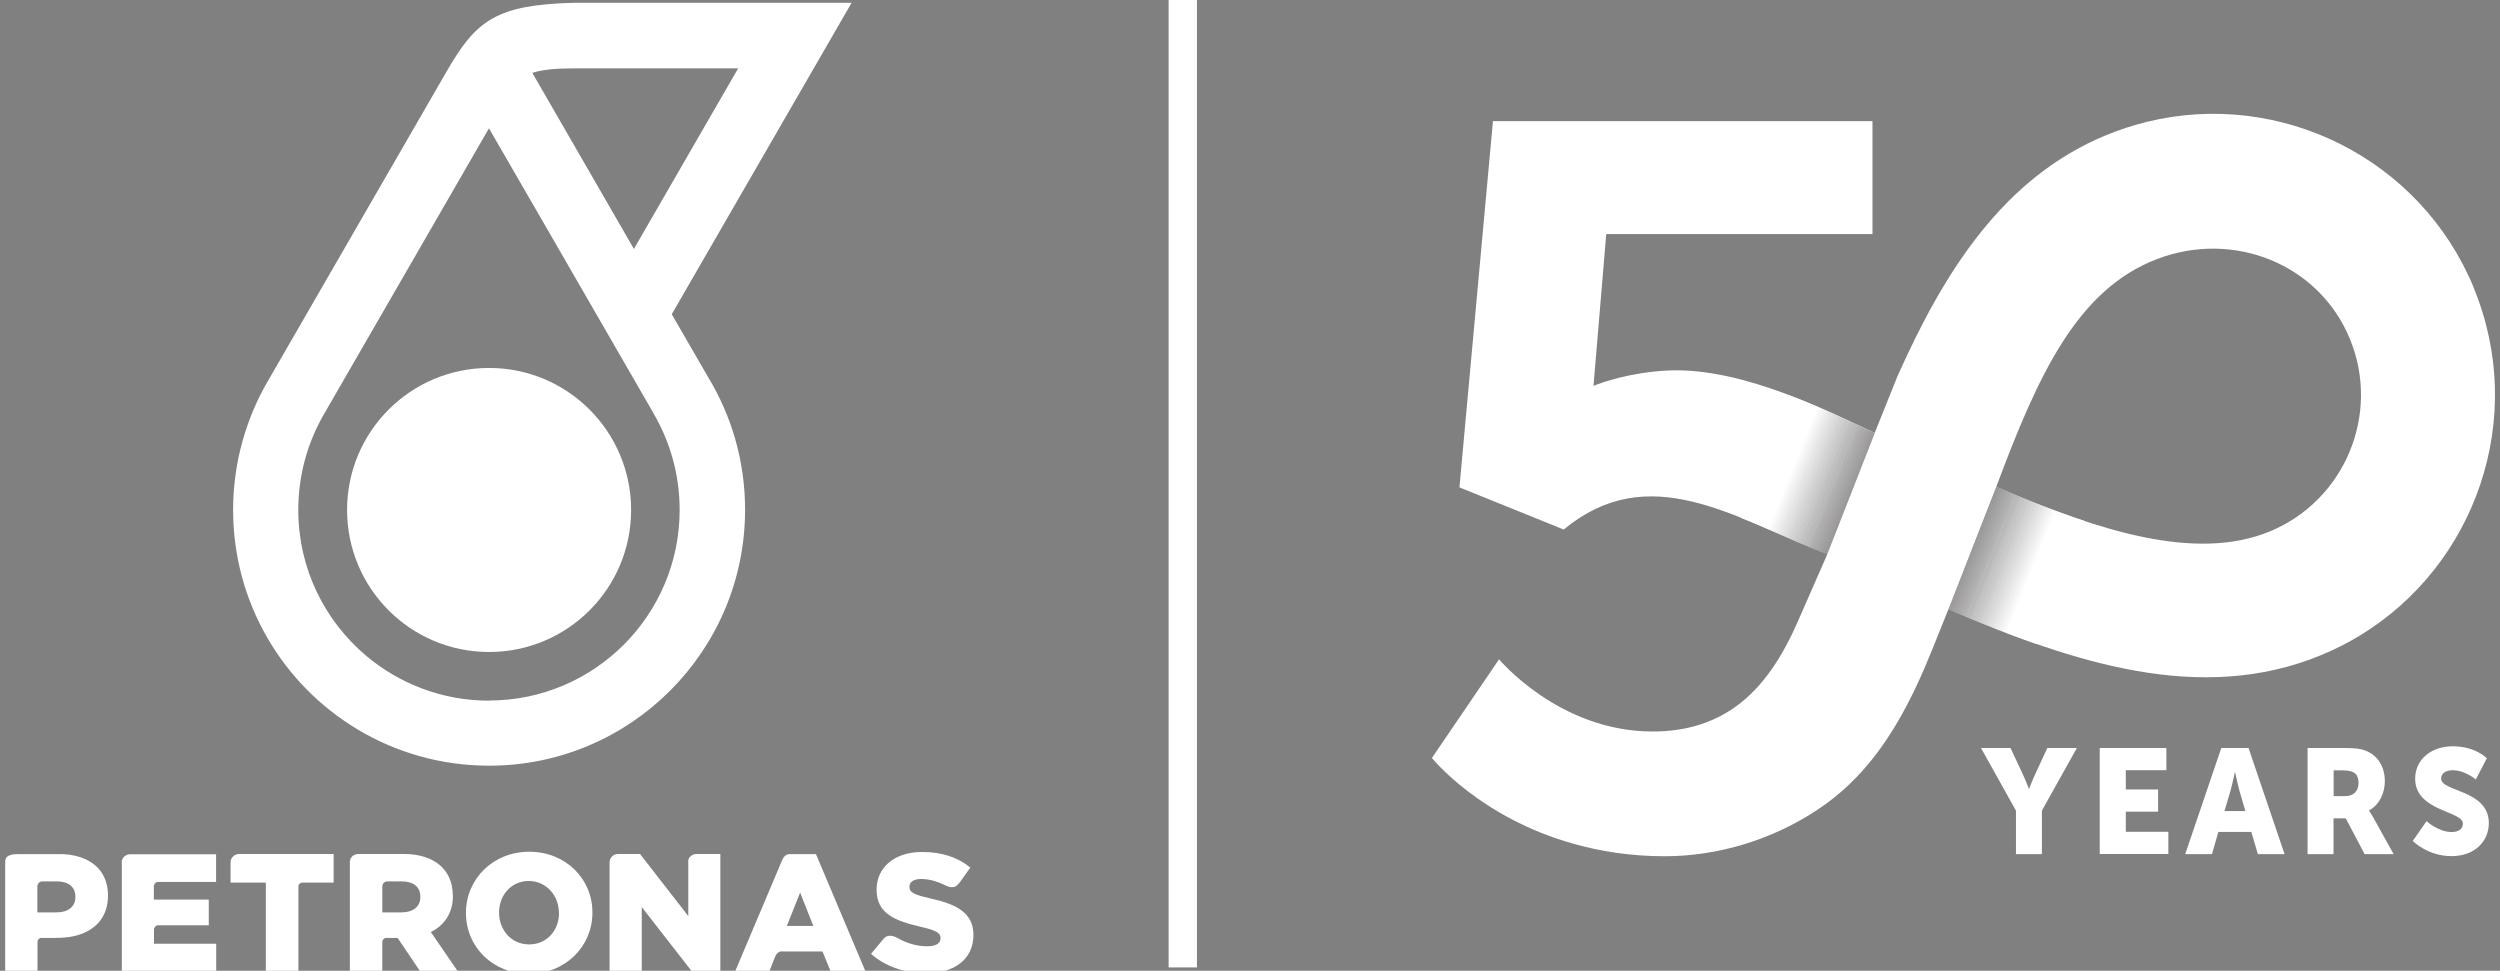 <?xml version="1.0" encoding="UTF-8"?>
<svg id="Layer_1" data-name="Layer 1" xmlns="http://www.w3.org/2000/svg" xmlns:xlink="http://www.w3.org/1999/xlink" viewBox="0 0 188 73">
  <rect x="0" y="0" width="188" height="73" fill="#808080" stroke="none"/>
  <defs>
    <style>
      .cls-1 {
        fill: #767374;
      }

      .cls-1, .cls-2, .cls-3, .cls-4, .cls-5, .cls-6, .cls-7, .cls-8, .cls-9, .cls-10, .cls-11, .cls-12, .cls-13, .cls-14, .cls-15, .cls-16, .cls-17, .cls-18, .cls-19, .cls-20, .cls-21, .cls-22, .cls-23, .cls-24, .cls-25, .cls-26, .cls-27, .cls-28, .cls-29, .cls-30, .cls-31, .cls-32, .cls-33, .cls-34, .cls-35, .cls-36, .cls-37, .cls-38, .cls-39, .cls-40, .cls-41, .cls-42, .cls-43, .cls-44, .cls-45, .cls-46, .cls-47, .cls-48, .cls-49, .cls-50, .cls-51, .cls-52, .cls-53, .cls-54, .cls-55, .cls-56, .cls-57, .cls-58, .cls-59, .cls-60, .cls-61, .cls-62, .cls-63, .cls-64, .cls-65, .cls-66, .cls-67, .cls-68, .cls-69, .cls-70, .cls-71, .cls-72, .cls-73, .cls-74, .cls-75, .cls-76, .cls-77, .cls-78, .cls-79, .cls-80, .cls-81, .cls-82, .cls-83, .cls-84, .cls-85, .cls-86, .cls-87, .cls-88, .cls-89, .cls-90, .cls-91, .cls-92, .cls-93, .cls-94, .cls-95, .cls-96, .cls-97, .cls-98, .cls-99, .cls-100, .cls-101, .cls-102, .cls-103, .cls-104, .cls-105, .cls-106, .cls-107, .cls-108, .cls-109, .cls-110, .cls-111, .cls-112, .cls-113, .cls-114, .cls-115, .cls-116, .cls-117, .cls-118, .cls-119, .cls-120, .cls-121, .cls-122, .cls-123, .cls-124, .cls-125, .cls-126, .cls-127, .cls-128, .cls-129, .cls-130, .cls-131, .cls-132, .cls-133, .cls-134, .cls-135, .cls-136, .cls-137, .cls-138, .cls-139, .cls-140, .cls-141, .cls-142, .cls-143, .cls-144, .cls-145, .cls-146, .cls-147, .cls-148, .cls-149, .cls-150, .cls-151, .cls-152, .cls-153, .cls-154, .cls-155, .cls-156, .cls-157, .cls-158, .cls-159, .cls-160, .cls-161, .cls-162, .cls-163, .cls-164, .cls-165, .cls-166, .cls-167, .cls-168, .cls-169, .cls-170, .cls-171, .cls-172, .cls-173, .cls-174, .cls-175, .cls-176, .cls-177, .cls-178, .cls-179, .cls-180, .cls-181, .cls-182, .cls-183, .cls-184, .cls-185, .cls-186, .cls-187, .cls-188, .cls-189, .cls-190, .cls-191, .cls-192, .cls-193, .cls-194, .cls-195, .cls-196, .cls-197, .cls-198, .cls-199, .cls-200, .cls-201, .cls-202, .cls-203 {
        stroke-width: 0px;
      }

      .cls-2 {
        fill: #d1d0d0;
      }

      .cls-3 {
        fill: #e4e4e4;
      }

      .cls-4 {
        fill: #b9b8b8;
      }

      .cls-5 {
        fill: #4b4848;
      }

      .cls-6 {
        fill: #8a8788;
      }

      .cls-7 {
        fill: #fefefe;
      }

      .cls-8 {
        fill: #4d494a;
      }

      .cls-9 {
        fill: #b1afb0;
      }

      .cls-10 {
        fill: #605d5e;
      }

      .cls-11 {
        fill: #383536;
      }

      .cls-12 {
        fill: #8e8c8c;
      }

      .cls-13 {
        fill: #403d3d;
      }

      .cls-14 {
        fill: #aeadad;
      }

      .cls-15 {
        fill: #b0aeae;
      }

      .cls-16 {
        fill: #7d7a7b;
      }

      .cls-17 {
        fill: #716e6f;
      }

      .cls-18 {
        fill: #686566;
      }

      .cls-19 {
        fill: #625f60;
      }

      .cls-20 {
        fill: #3c3939;
      }

      .cls-21 {
        fill: #cbcaca;
      }

      .cls-22 {
        fill: #989696;
      }

      .cls-23 {
        fill: #5c595a;
      }

      .cls-24 {
        fill: #615e5f;
      }

      .cls-25 {
        fill: #4c4849;
      }

      .cls-26 {
        fill: #5d5a5b;
      }

      .cls-27 {
        fill: #cecdce;
      }

      .cls-28 {
        fill: #524f50;
      }

      .cls-29 {
        fill: #3f3c3d;
      }

      .cls-30 {
        fill: #a09e9e;
      }

      .cls-31 {
        fill: #4f4c4d;
      }

      .cls-32 {
        fill: #7e7c7c;
      }

      .cls-33 {
        fill: #6f6c6d;
      }

      .cls-34 {
        fill: #3b3839;
      }

      .cls-35 {
        fill: #9d9c9c;
      }

      .cls-36 {
        fill: #454242;
      }

      .cls-37 {
        fill: #bab9b9;
      }

      .cls-38 {
        fill: #383435;
      }

      .cls-39 {
        fill: #acabab;
      }

      .cls-40 {
        fill: #a9a7a7;
      }

      .cls-41 {
        fill: #3d393a;
      }

      .cls-42 {
        fill: #ececec;
      }

      .cls-43 {
        fill: #434041;
      }

      .cls-44 {
        fill: #413d3e;
      }

      .cls-45 {
        fill: #8b8989;
      }

      .cls-46 {
        fill: #5f5c5d;
      }

      .cls-47 {
        fill: #474445;
      }

      .cls-48 {
        fill: #737071;
      }

      .cls-49 {
        fill: #f7f7f7;
      }

      .cls-50 {
        fill: #656263;
      }

      .cls-51 {
        fill: #a2a0a1;
      }

      .cls-52 {
        fill: #e3e3e3;
      }

      .cls-53 {
        fill: #423f40;
      }

      .cls-54 {
        fill: #2e2a2b;
      }

      .cls-55 {
        fill: #d0cfcf;
      }

      .cls-56 {
        fill: #8d8b8b;
      }

      .cls-57 {
        fill: #d6d5d5;
      }

      .cls-58 {
        fill: #888687;
      }

      .cls-59 {
        fill: #9b999a;
      }

      .cls-60 {
        fill: #d2d1d1;
      }

      .cls-61 {
        fill: #918f90;
      }

      .cls-62 {
        fill: #f5f5f5;
      }

      .cls-63 {
        fill: none;
      }

      .cls-64 {
        fill: #dfdfdf;
      }

      .cls-65 {
        fill: #2f2b2c;
      }

      .cls-66 {
        fill: #676465;
      }

      .cls-67 {
        fill: #484546;
      }

      .cls-68 {
        fill: #817f7f;
      }

      .cls-69 {
        fill: #393536;
      }

      .cls-70 {
        fill: #302d2e;
      }

      .cls-71 {
        fill: #aaa8a9;
      }

      .cls-72 {
        fill: #e9e9e9;
      }

      .cls-73 {
        fill: #b3b2b2;
      }

      .cls-204 {
        clip-path: url(#clippath-1);
      }

      .cls-74 {
        fill: #bbbaba;
      }

      .cls-75 {
        fill: #d7d6d6;
      }

      .cls-76 {
        fill: #747172;
      }

      .cls-77 {
        fill: #757273;
      }

      .cls-78 {
        fill: #949293;
      }

      .cls-79 {
        fill: #7c797a;
      }

      .cls-80 {
        fill: #322e2f;
      }

      .cls-81 {
        fill: #4e4a4b;
      }

      .cls-82 {
        fill: #d8d7d8;
      }

      .cls-83 {
        fill: #bfbebe;
      }

      .cls-84 {
        fill: #e7e7e7;
      }

      .cls-85 {
        fill: #777475;
      }

      .cls-86 {
        fill: #7f7d7d;
      }

      .cls-87 {
        fill: #999797;
      }

      .cls-88 {
        fill: #4e4b4c;
      }

      .cls-89 {
        fill: #cdcccc;
      }

      .cls-90 {
        fill: #423e3f;
      }

      .cls-91 {
        fill: #9c9a9b;
      }

      .cls-92 {
        fill: #b5b4b4;
      }

      .cls-93 {
        fill: #363233;
      }

      .cls-94 {
        fill: #3e3b3c;
      }

      .cls-95 {
        fill: #f6f6f6;
      }

      .cls-96 {
        fill: #b4b3b3;
      }

      .cls-97 {
        fill: #9a9899;
      }

      .cls-98 {
        fill: #a5a4a4;
      }

      .cls-99 {
        fill: #5e5b5c;
      }

      .cls-100 {
        fill: #bebcbd;
      }

      .cls-101 {
        fill: #828080;
      }

      .cls-102 {
        fill: #fff;
      }

      .cls-103 {
        fill: #444142;
      }

      .cls-104 {
        fill: #696666;
      }

      .cls-105 {
        fill: #e2e1e2;
      }

      .cls-106 {
        fill: #636061;
      }

      .cls-107 {
        fill: #aba9aa;
      }

      .cls-108 {
        fill: #d4d4d4;
      }

      .cls-109 {
        fill: #c4c2c3;
      }

      .cls-110 {
        fill: #ededed;
      }

      .cls-111 {
        fill: #838181;
      }

      .cls-112 {
        fill: #dcdbdb;
      }

      .cls-113 {
        fill: #bcbbbb;
      }

      .cls-114 {
        fill: #5b5859;
      }

      .cls-115 {
        fill: #5a5758;
      }

      .cls-116 {
        fill: #dedede;
      }

      .cls-117 {
        fill: #fafafa;
      }

      .cls-118 {
        fill: #504d4e;
      }

      .cls-119 {
        fill: #c7c6c6;
      }

      .cls-120 {
        fill: #312d2e;
      }

      .cls-121 {
        fill: #d3d2d3;
      }

      .cls-122 {
        fill: #cccbcb;
      }

      .cls-123 {
        fill: #464243;
      }

      .cls-124 {
        fill: #6a6767;
      }

      .cls-125 {
        fill: #6c696a;
      }

      .cls-126 {
        fill: #adacac;
      }

      .cls-127 {
        fill: #a3a1a2;
      }

      .cls-128 {
        fill: #eee;
      }

      .cls-129 {
        fill: #b7b5b6;
      }

      .cls-130 {
        fill: #b8b6b7;
      }

      .cls-131 {
        fill: #7a7778;
      }

      .cls-205 {
        clip-path: url(#clippath);
      }

      .cls-132 {
        fill: #797677;
      }

      .cls-133 {
        fill: #a19f9f;
      }

      .cls-134 {
        fill: #a4a2a3;
      }

      .cls-135 {
        fill: #6e6b6c;
      }

      .cls-136 {
        fill: #373334;
      }

      .cls-137 {
        fill: #d9d9d9;
      }

      .cls-138 {
        fill: #8f8d8d;
      }

      .cls-139 {
        fill: #353132;
      }

      .cls-140 {
        fill: #3a3637;
      }

      .cls-141 {
        fill: #f0eff0;
      }

      .cls-142 {
        fill: #878586;
      }

      .cls-143 {
        fill: #858384;
      }

      .cls-144 {
        fill: #c2c1c1;
      }

      .cls-145 {
        fill: #e1e0e0;
      }

      .cls-146 {
        fill: #c5c4c4;
      }

      .cls-147 {
        fill: #332f30;
      }

      .cls-148 {
        fill: #868485;
      }

      .cls-149 {
        fill: #c6c5c5;
      }

      .cls-150 {
        fill: #9e9d9d;
      }

      .cls-151 {
        fill: #f1f1f1;
      }

      .cls-152 {
        fill: #494647;
      }

      .cls-153 {
        fill: #514e4f;
      }

      .cls-154 {
        fill: #353233;
      }

      .cls-155 {
        fill: #322f30;
      }

      .cls-156 {
        fill: #848283;
      }

      .cls-157 {
        fill: #3b3738;
      }

      .cls-158 {
        fill: #908e8f;
      }

      .cls-159 {
        fill: #3e3a3b;
      }

      .cls-160 {
        fill: #807e7e;
      }

      .cls-161 {
        fill: #646162;
      }

      .cls-162 {
        fill: #343031;
      }

      .cls-163 {
        fill: #787576;
      }

      .cls-164 {
        fill: #666364;
      }

      .cls-165 {
        fill: #6b6868;
      }

      .cls-166 {
        fill: #fbfbfb;
      }

      .cls-167 {
        fill: #7b7879;
      }

      .cls-168 {
        fill: #706d6e;
      }

      .cls-169 {
        fill: #e8e8e8;
      }

      .cls-170 {
        fill: #a7a6a6;
      }

      .cls-171 {
        fill: #c8c7c8;
      }

      .cls-172 {
        fill: #2e2b2c;
      }

      .cls-173 {
        fill: #a6a5a5;
      }

      .cls-174 {
        fill: #929091;
      }

      .cls-175 {
        fill: #979595;
      }

      .cls-176 {
        fill: #969494;
      }

      .cls-177 {
        fill: #545151;
      }

      .cls-178 {
        fill: #6d6a6b;
      }

      .cls-179 {
        fill: #474344;
      }

      .cls-180 {
        fill: #8c8a8a;
      }

      .cls-181 {
        fill: #b2b0b1;
      }

      .cls-182 {
        fill: #f9f8f9;
      }

      .cls-183 {
        fill: #4a4748;
      }

      .cls-184 {
        fill: #726f70;
      }

      .cls-185 {
        fill: #575455;
      }

      .cls-186 {
        fill: #595657;
      }

      .cls-187 {
        fill: #f4f3f3;
      }

      .cls-188 {
        fill: #dddcdd;
      }

      .cls-189 {
        fill: #fcfcfc;
      }

      .cls-190 {
        fill: #565354;
      }

      .cls-191 {
        fill: #f2f2f2;
      }

      .cls-192 {
        fill: #585556;
      }

      .cls-193 {
        fill: #c1c0c0;
      }

      .cls-194 {
        fill: #e6e5e5;
      }

      .cls-195 {
        fill: #555252;
      }

      .cls-196 {
        fill: #ebeaea;
      }

      .cls-197 {
        fill: #565253;
      }

      .cls-198 {
        fill: #cac9c9;
      }

      .cls-199 {
        fill: #939192;
      }

      .cls-200 {
        fill: #535050;
      }

      .cls-201 {
        fill: #302c2d;
      }

      .cls-202 {
        fill: #c0bfbf;
      }

      .cls-203 {
        fill: #dbdada;
      }
    </style>
    <clipPath id="clippath">
      <path class="cls-63" d="M134.52,29.71l-3.63,9.22c2.11.84,4.27,1.88,6.51,2.77.25-.64,3.58-9.14,3.58-9.14-1.45-.65-3.78-1.83-6.46-2.84h0Z"/>
    </clipPath>
    <clipPath id="clippath-1">
      <path class="cls-63" d="M156.72,39.17s0,0,0,0c0,0,0,0,0,0h0c-2.14-.71-4.35-1.59-6.6-2.56l-3.6,9.22c2.18.93,4.37,1.82,6.56,2.58h0l3.64-9.24Z"/>
    </clipPath>
  </defs>
  <g id="RGB-P50_with_Tagline" data-name="RGB-P50 with Tagline">
    <g id="P50">
      <g>
        <path class="cls-102" d="M151.6,60.96l-2.63-4.71h2.22l.9,1.92c.26.55.48,1.15.48,1.15h.02s.22-.6.48-1.15l.89-1.92h2.22l-2.63,4.71v3.27h-1.95v-3.27Z"/>
        <path class="cls-102" d="M157.91,56.25h5v1.67h-3.05v1.45h2.43v1.67h-2.43v1.51h3.2v1.67h-5.16v-7.98Z"/>
        <path class="cls-102" d="M169.31,62.56h-2.49l-.48,1.67h-2.01l2.71-7.98h2.05l2.71,7.98h-2.01l-.49-1.67ZM168.06,58.07s-.18.87-.32,1.37l-.46,1.55h1.57l-.45-1.55c-.14-.5-.32-1.37-.32-1.37h-.02Z"/>
        <path class="cls-102" d="M173.54,56.25h2.78c.81,0,1.21.06,1.55.19.9.35,1.47,1.16,1.47,2.32,0,.85-.4,1.77-1.19,2.18v.02s.11.15.3.48l1.55,2.79h-2.18l-1.42-2.69h-.92v2.69h-1.95v-7.98ZM176.34,59.87c.62,0,1.02-.35,1.02-.98,0-.6-.22-.96-1.21-.96h-.66v1.94h.85Z"/>
        <path class="cls-102" d="M182.46,61.74s.9.83,1.91.83c.4,0,.84-.16.84-.64,0-.95-3.59-.92-3.59-3.37,0-1.47,1.24-2.44,2.82-2.44,1.72,0,2.57.9,2.57.9l-.83,1.6s-.8-.7-1.76-.7c-.4,0-.85.18-.85.63,0,1,3.59.83,3.59,3.35,0,1.33-1.02,2.48-2.81,2.48s-2.91-1.14-2.91-1.14l1.03-1.48Z"/>
      </g>
      <g>
        <path class="cls-102" d="M186.03,21.64c-4.04-9.77-14.6-14.92-24.57-12.48-1.03.25-2.06.59-3.07,1-7.73,3.19-12.19,10.24-15.72,18.18l-1.69,4.21c-2.98-1.35-9.75-4.93-15.47-4.69-2.85.12-5.13.92-5.68,1.16l.96-11.42h20.02v-8.49h-28.54l-2.52,27.54,7.84,3.17c6.4-5.28,12.68-.96,19.82,1.87-1.08,2.48-2.25,5.13-2.25,5.13-1.07,2.42-2.52,4.84-4.72,6.38-1.84,1.29-3.94,1.81-6.16,1.81-7.04,0-11.55-5.43-11.55-5.43l-5.05,7.42s3.61,4.5,10.68,6.46c1.99.56,4.27.93,6.81.93,4.05,0,8.12-1.25,11.51-3.5,3.48-2.3,5.69-5.6,7.44-9.31.82-1.74,1.46-3.43,2.4-5.76,9.43,4.04,19,7.17,28.02,3.45,1.01-.42,1.97-.9,2.88-1.45,8.78-5.31,12.64-16.41,8.6-26.18ZM170.7,39.96c-5.54,2.29-12.81,0-20.58-3.35,3.13-8.38,6.07-14.85,12.12-17.14,5.71-2.17,12.14.36,14.47,6.01,2.33,5.65-.37,12.14-6.01,14.48Z"/>
        <g class="cls-205">
          <polygon class="cls-102" points="136.03 29.71 136.85 30.04 132.69 40.35 130.89 39.62 130.89 29.71 136.03 29.71"/>
          <rect class="cls-102" x="129.23" y="35.18" width="11.12" height=".04" transform="translate(51.66 146.99) rotate(-68)"/>
          <rect class="cls-7" x="129.27" y="35.2" width="11.12" height=".04" transform="translate(51.67 147.03) rotate(-68)"/>
          <rect class="cls-189" x="129.3" y="35.21" width="11.12" height=".04" transform="translate(51.68 147.08) rotate(-68)"/>
          <rect class="cls-166" x="129.34" y="35.23" width="11.12" height=".04" transform="translate(51.69 147.12) rotate(-68)"/>
          <rect class="cls-117" x="129.38" y="35.24" width="11.12" height=".04" transform="translate(51.7 147.17) rotate(-68)"/>
          <rect class="cls-182" x="129.42" y="35.26" width="11.12" height=".04" transform="translate(51.71 147.21) rotate(-68)"/>
          <rect class="cls-49" x="129.46" y="35.27" width="11.12" height=".04" transform="translate(51.72 147.26) rotate(-68)"/>
          <rect class="cls-95" x="129.49" y="35.29" width="11.12" height=".04" transform="translate(51.72 147.3) rotate(-68)"/>
          <rect class="cls-62" x="129.53" y="35.3" width="11.12" height=".04" transform="translate(51.73 147.35) rotate(-68)"/>
          <rect class="cls-187" x="129.57" y="35.32" width="11.12" height=".04" transform="translate(51.74 147.39) rotate(-68)"/>
          <rect class="cls-191" x="129.61" y="35.33" width="11.12" height=".04" transform="translate(51.75 147.44) rotate(-68)"/>
          <rect class="cls-151" x="129.65" y="35.35" width="11.12" height=".04" transform="translate(51.76 147.48) rotate(-68)"/>
          <rect class="cls-141" x="129.68" y="35.36" width="11.12" height=".04" transform="translate(51.77 147.53) rotate(-68)"/>
          <rect class="cls-128" x="129.72" y="35.38" width="11.12" height=".04" transform="translate(51.78 147.57) rotate(-68)"/>
          <rect class="cls-110" x="129.76" y="35.4" width="11.12" height=".04" transform="translate(51.79 147.61) rotate(-68)"/>
          <rect class="cls-42" x="129.8" y="35.41" width="11.12" height=".04" transform="translate(51.8 147.66) rotate(-68)"/>
          <rect class="cls-196" x="129.83" y="35.43" width="11.12" height=".04" transform="translate(51.81 147.7) rotate(-68)"/>
          <rect class="cls-72" x="129.87" y="35.44" width="11.12" height=".04" transform="translate(51.82 147.75) rotate(-68)"/>
          <rect class="cls-169" x="129.91" y="35.46" width="11.12" height=".04" transform="translate(51.83 147.79) rotate(-68)"/>
          <rect class="cls-84" x="129.95" y="35.47" width="11.12" height=".04" transform="translate(51.84 147.84) rotate(-68)"/>
          <rect class="cls-194" x="129.99" y="35.49" width="11.12" height=".04" transform="translate(51.85 147.88) rotate(-68)"/>
          <rect class="cls-3" x="130.02" y="35.5" width="11.12" height=".04" transform="translate(51.86 147.93) rotate(-68)"/>
          <rect class="cls-52" x="130.06" y="35.52" width="11.12" height=".04" transform="translate(51.87 147.97) rotate(-68)"/>
          <rect class="cls-105" x="130.1" y="35.53" width="11.12" height=".04" transform="translate(51.88 148.02) rotate(-68)"/>
          <rect class="cls-145" x="130.14" y="35.55" width="11.12" height=".04" transform="translate(51.89 148.06) rotate(-68)"/>
          <rect class="cls-64" x="130.18" y="35.56" width="11.12" height=".04" transform="translate(51.9 148.11) rotate(-68)"/>
          <rect class="cls-116" x="130.21" y="35.58" width="11.12" height=".04" transform="translate(51.91 148.15) rotate(-68)"/>
          <rect class="cls-188" x="130.25" y="35.59" width="11.12" height=".04" transform="translate(51.91 148.2) rotate(-68)"/>
          <rect class="cls-112" x="130.29" y="35.61" width="11.12" height=".04" transform="translate(51.92 148.24) rotate(-68)"/>
          <rect class="cls-203" x="130.33" y="35.62" width="11.12" height=".04" transform="translate(51.93 148.28) rotate(-68)"/>
          <rect class="cls-137" x="130.36" y="35.64" width="11.12" height=".04" transform="translate(51.94 148.33) rotate(-68)"/>
          <rect class="cls-82" x="130.4" y="35.66" width="11.12" height=".04" transform="translate(51.95 148.37) rotate(-68)"/>
          <rect class="cls-75" x="130.44" y="35.67" width="11.12" height=".04" transform="translate(51.96 148.42) rotate(-68)"/>
          <rect class="cls-57" x="130.48" y="35.69" width="11.12" height=".04" transform="translate(51.97 148.46) rotate(-68)"/>
          <rect class="cls-108" x="130.52" y="35.7" width="11.12" height=".04" transform="translate(51.98 148.51) rotate(-68)"/>
          <rect class="cls-121" x="130.55" y="35.72" width="11.12" height=".04" transform="translate(51.99 148.55) rotate(-68)"/>
          <rect class="cls-60" x="130.59" y="35.73" width="11.12" height=".04" transform="translate(52 148.6) rotate(-68)"/>
          <rect class="cls-2" x="130.63" y="35.75" width="11.12" height=".04" transform="translate(52.01 148.64) rotate(-68)"/>
          <rect class="cls-55" x="130.67" y="35.76" width="11.12" height=".04" transform="translate(52.02 148.69) rotate(-68)"/>
          <rect class="cls-27" x="130.71" y="35.78" width="11.12" height=".04" transform="translate(52.03 148.73) rotate(-68)"/>
          <rect class="cls-89" x="130.74" y="35.79" width="11.12" height=".04" transform="translate(52.04 148.78) rotate(-68)"/>
          <rect class="cls-122" x="130.78" y="35.81" width="11.12" height=".04" transform="translate(52.05 148.82) rotate(-68)"/>
          <rect class="cls-21" x="130.82" y="35.82" width="11.12" height=".04" transform="translate(52.06 148.87) rotate(-68)"/>
          <rect class="cls-198" x="130.86" y="35.84" width="11.12" height=".04" transform="translate(52.07 148.91) rotate(-68)"/>
          <rect class="cls-171" x="130.89" y="35.85" width="11.12" height=".04" transform="translate(52.08 148.95) rotate(-68)"/>
          <rect class="cls-119" x="130.93" y="35.87" width="11.12" height=".04" transform="translate(52.09 149) rotate(-68)"/>
          <rect class="cls-149" x="130.97" y="35.88" width="11.12" height=".04" transform="translate(52.1 149.04) rotate(-68)"/>
          <rect class="cls-146" x="131.01" y="35.9" width="11.12" height=".04" transform="translate(52.1 149.09) rotate(-68)"/>
          <rect class="cls-109" x="131.05" y="35.92" width="11.12" height=".04" transform="translate(52.11 149.13) rotate(-68)"/>
          <rect class="cls-144" x="131.08" y="35.93" width="11.12" height=".04" transform="translate(52.12 149.18) rotate(-68)"/>
          <rect class="cls-193" x="131.12" y="35.95" width="11.12" height=".04" transform="translate(52.13 149.22) rotate(-68)"/>
          <rect class="cls-202" x="131.16" y="35.96" width="11.12" height=".04" transform="translate(52.14 149.27) rotate(-68)"/>
          <rect class="cls-83" x="131.2" y="35.98" width="11.12" height=".04" transform="translate(52.15 149.31) rotate(-68)"/>
          <rect class="cls-100" x="131.24" y="35.99" width="11.12" height=".04" transform="translate(52.16 149.36) rotate(-68)"/>
          <rect class="cls-113" x="131.27" y="36.01" width="11.12" height=".04" transform="translate(52.17 149.4) rotate(-68)"/>
          <rect class="cls-74" x="131.31" y="36.02" width="11.12" height=".04" transform="translate(52.18 149.45) rotate(-68)"/>
          <rect class="cls-37" x="131.35" y="36.04" width="11.12" height=".04" transform="translate(52.19 149.49) rotate(-68)"/>
          <rect class="cls-4" x="131.39" y="36.05" width="11.12" height=".04" transform="translate(52.2 149.54) rotate(-68)"/>
          <rect class="cls-130" x="131.42" y="36.07" width="11.12" height=".04" transform="translate(52.21 149.58) rotate(-68)"/>
          <rect class="cls-129" x="131.46" y="36.08" width="11.12" height=".04" transform="translate(52.22 149.62) rotate(-68)"/>
          <rect class="cls-92" x="131.5" y="36.1" width="11.12" height=".04" transform="translate(52.23 149.67) rotate(-68)"/>
          <rect class="cls-96" x="131.54" y="36.11" width="11.12" height=".04" transform="translate(52.24 149.71) rotate(-68)"/>
          <rect class="cls-73" x="131.58" y="36.13" width="11.12" height=".04" transform="translate(52.25 149.76) rotate(-68)"/>
          <rect class="cls-181" x="131.61" y="36.14" width="11.12" height=".04" transform="translate(52.26 149.8) rotate(-68)"/>
          <rect class="cls-9" x="131.65" y="36.16" width="11.12" height=".04" transform="translate(52.27 149.85) rotate(-68)"/>
          <rect class="cls-15" x="131.69" y="36.18" width="11.12" height=".04" transform="translate(52.28 149.89) rotate(-68)"/>
          <rect class="cls-14" x="131.73" y="36.19" width="11.12" height=".04" transform="translate(52.29 149.94) rotate(-68)"/>
          <rect class="cls-126" x="131.77" y="36.21" width="11.12" height=".04" transform="translate(52.29 149.98) rotate(-68)"/>
          <rect class="cls-39" x="131.8" y="36.22" width="11.12" height=".04" transform="translate(52.3 150.03) rotate(-68)"/>
          <rect class="cls-107" x="131.84" y="36.24" width="11.12" height=".04" transform="translate(52.31 150.07) rotate(-68)"/>
          <rect class="cls-71" x="131.88" y="36.25" width="11.12" height=".04" transform="translate(52.32 150.12) rotate(-68)"/>
          <rect class="cls-40" x="131.92" y="36.27" width="11.12" height=".04" transform="translate(52.33 150.16) rotate(-68)"/>
          <rect class="cls-170" x="131.95" y="36.28" width="11.12" height=".04" transform="translate(52.34 150.21) rotate(-68)"/>
          <rect class="cls-173" x="131.99" y="36.3" width="11.12" height=".04" transform="translate(52.35 150.25) rotate(-68)"/>
          <rect class="cls-98" x="132.03" y="36.31" width="11.12" height=".04" transform="translate(52.36 150.29) rotate(-68)"/>
          <rect class="cls-134" x="132.07" y="36.33" width="11.12" height=".04" transform="translate(52.37 150.34) rotate(-68)"/>
          <rect class="cls-127" x="132.11" y="36.34" width="11.12" height=".04" transform="translate(52.38 150.38) rotate(-68)"/>
          <rect class="cls-51" x="132.14" y="36.36" width="11.12" height=".04" transform="translate(52.39 150.43) rotate(-68)"/>
          <rect class="cls-133" x="132.18" y="36.37" width="11.12" height=".04" transform="translate(52.4 150.47) rotate(-68)"/>
          <rect class="cls-30" x="132.22" y="36.39" width="11.12" height=".04" transform="translate(52.41 150.52) rotate(-68)"/>
          <rect class="cls-150" x="132.26" y="36.4" width="11.12" height=".04" transform="translate(52.42 150.56) rotate(-68)"/>
          <rect class="cls-35" x="132.3" y="36.42" width="11.12" height=".04" transform="translate(52.43 150.61) rotate(-68)"/>
          <rect class="cls-91" x="132.33" y="36.44" width="11.12" height=".04" transform="translate(52.44 150.65) rotate(-68)"/>
          <rect class="cls-59" x="132.37" y="36.45" width="11.12" height=".04" transform="translate(52.45 150.7) rotate(-68)"/>
          <rect class="cls-97" x="132.41" y="36.47" width="11.12" height=".04" transform="translate(52.46 150.74) rotate(-68)"/>
          <rect class="cls-87" x="132.45" y="36.48" width="11.12" height=".04" transform="translate(52.47 150.79) rotate(-68)"/>
          <rect class="cls-22" x="132.48" y="36.5" width="11.12" height=".04" transform="translate(52.47 150.83) rotate(-68)"/>
          <polygon class="cls-175" points="140.15 31.37 140.18 31.38 136.02 41.69 136.02 41.69 135.98 41.68 140.15 31.37"/>
          <polygon class="cls-176" points="140.18 31.38 140.22 31.4 136.06 41.69 136.02 41.69 140.18 31.38"/>
          <polygon class="cls-78" points="140.22 31.4 140.26 31.41 136.11 41.69 136.06 41.69 140.22 31.4"/>
          <polygon class="cls-199" points="140.26 31.41 140.3 31.43 136.15 41.69 136.11 41.69 140.26 31.41"/>
          <polygon class="cls-174" points="140.3 31.43 140.34 31.45 136.2 41.69 136.15 41.69 140.3 31.43"/>
          <polygon class="cls-61" points="140.34 31.45 140.37 31.46 136.24 41.69 136.2 41.69 140.34 31.45"/>
          <polygon class="cls-158" points="140.37 31.46 140.41 31.48 136.28 41.69 136.24 41.69 140.37 31.46"/>
          <polygon class="cls-138" points="140.41 31.48 140.45 31.49 136.33 41.69 136.28 41.69 140.41 31.48"/>
          <polygon class="cls-12" points="140.45 31.49 140.49 31.51 136.37 41.69 136.33 41.69 140.45 31.49"/>
          <polygon class="cls-56" points="140.49 31.51 140.53 31.52 136.42 41.69 136.37 41.69 140.49 31.51"/>
          <polygon class="cls-180" points="140.53 31.52 140.56 31.54 136.46 41.69 136.42 41.69 140.53 31.52"/>
          <polygon class="cls-45" points="140.56 31.54 140.6 31.55 136.5 41.69 136.46 41.69 140.56 31.54"/>
          <polygon class="cls-6" points="140.6 31.55 140.64 31.57 136.55 41.69 136.5 41.69 140.6 31.55"/>
          <polygon class="cls-58" points="140.64 31.57 140.68 31.58 136.59 41.69 136.55 41.69 140.64 31.57"/>
          <polygon class="cls-142" points="140.68 31.58 140.71 31.6 136.64 41.69 136.59 41.69 140.68 31.58"/>
          <polygon class="cls-148" points="140.71 31.6 140.75 31.61 136.68 41.69 136.64 41.69 140.71 31.6"/>
          <polygon class="cls-143" points="140.75 31.61 140.79 31.63 136.72 41.69 136.68 41.69 140.75 31.61"/>
          <polygon class="cls-156" points="140.79 31.63 140.83 31.64 136.77 41.69 136.72 41.69 140.79 31.63"/>
          <polygon class="cls-111" points="140.83 31.64 140.87 31.66 136.81 41.69 136.77 41.69 140.83 31.64"/>
          <polygon class="cls-101" points="140.87 31.66 140.9 31.67 136.86 41.69 136.81 41.69 140.87 31.66"/>
          <polygon class="cls-68" points="140.9 31.67 140.94 31.69 136.9 41.69 136.86 41.69 140.9 31.67"/>
          <polygon class="cls-160" points="140.94 31.69 140.98 31.71 136.94 41.69 136.9 41.69 140.94 31.69"/>
          <polygon class="cls-86" points="140.98 31.71 140.98 31.71 140.98 31.81 136.99 41.69 136.94 41.69 140.98 31.71"/>
          <polygon class="cls-32" points="140.98 31.92 137.03 41.69 136.99 41.69 140.98 31.81 140.98 31.92"/>
          <polygon class="cls-16" points="140.98 32.03 137.08 41.69 137.03 41.69 140.98 31.92 140.98 32.03"/>
          <polygon class="cls-79" points="140.98 32.14 137.12 41.69 137.08 41.69 140.98 32.03 140.98 32.14"/>
          <polygon class="cls-167" points="140.98 32.25 137.16 41.69 137.12 41.69 140.98 32.14 140.98 32.25"/>
          <polygon class="cls-131" points="140.98 32.36 137.21 41.69 137.16 41.69 140.98 32.25 140.98 32.36"/>
          <polygon class="cls-132" points="140.98 32.47 137.25 41.69 137.21 41.69 140.98 32.36 140.98 32.47"/>
          <polygon class="cls-163" points="140.98 32.58 137.3 41.69 137.25 41.69 140.98 32.47 140.98 32.58"/>
          <polygon class="cls-85" points="140.98 32.69 137.34 41.69 137.3 41.69 140.98 32.58 140.98 32.69"/>
          <polygon class="cls-1" points="140.98 32.79 137.38 41.69 137.34 41.69 140.98 32.69 140.98 32.79"/>
          <polygon class="cls-77" points="140.98 32.9 137.43 41.69 137.38 41.69 140.98 32.79 140.98 32.9"/>
          <polygon class="cls-76" points="140.98 33.01 137.47 41.69 137.43 41.69 140.98 32.9 140.98 33.01"/>
          <polygon class="cls-48" points="140.98 33.12 137.52 41.69 137.47 41.69 140.98 33.01 140.98 33.12"/>
          <polygon class="cls-184" points="140.98 33.23 137.56 41.69 137.52 41.69 140.98 33.12 140.98 33.23"/>
          <polygon class="cls-17" points="140.98 33.34 137.6 41.69 137.56 41.69 140.98 33.23 140.98 33.34"/>
          <polygon class="cls-168" points="140.98 33.45 137.65 41.69 137.6 41.69 140.98 33.34 140.98 33.45"/>
          <polygon class="cls-33" points="140.98 33.56 137.69 41.69 137.65 41.69 140.98 33.45 140.98 33.56"/>
          <polygon class="cls-135" points="140.98 33.67 137.74 41.69 137.69 41.69 140.98 33.56 140.98 33.67"/>
          <polygon class="cls-178" points="140.98 33.78 137.78 41.69 137.74 41.69 140.98 33.67 140.98 33.78"/>
          <polygon class="cls-125" points="140.98 33.88 137.82 41.69 137.78 41.69 140.98 33.78 140.98 33.88"/>
          <polygon class="cls-165" points="140.98 33.99 137.87 41.69 137.82 41.69 140.98 33.88 140.98 33.99"/>
          <polygon class="cls-124" points="140.98 34.1 137.91 41.69 137.87 41.69 140.98 33.99 140.98 34.1"/>
          <polygon class="cls-104" points="140.98 34.21 137.96 41.69 137.91 41.69 140.98 34.1 140.98 34.21"/>
          <polygon class="cls-18" points="140.98 34.32 138 41.69 137.96 41.69 140.98 34.21 140.98 34.32"/>
          <polygon class="cls-66" points="140.98 34.43 138.04 41.69 138 41.69 140.98 34.32 140.98 34.43"/>
          <polygon class="cls-164" points="140.98 34.54 138.09 41.69 138.04 41.69 140.98 34.43 140.98 34.54"/>
          <polygon class="cls-50" points="140.98 34.65 138.13 41.69 138.09 41.69 140.98 34.54 140.98 34.65"/>
          <polygon class="cls-161" points="140.98 34.76 138.18 41.69 138.13 41.69 140.98 34.65 140.98 34.76"/>
          <polygon class="cls-106" points="140.98 34.87 138.22 41.69 138.18 41.69 140.98 34.76 140.98 34.87"/>
          <polygon class="cls-19" points="140.98 34.97 138.26 41.69 138.22 41.69 140.98 34.87 140.98 34.97"/>
          <polygon class="cls-24" points="140.98 35.08 138.31 41.69 138.26 41.69 140.98 34.97 140.98 35.08"/>
          <polygon class="cls-10" points="140.98 35.19 138.35 41.69 138.31 41.69 140.98 35.08 140.98 35.19"/>
          <polygon class="cls-46" points="140.98 35.3 138.4 41.69 138.35 41.69 140.98 35.19 140.98 35.3"/>
          <polygon class="cls-99" points="140.98 35.41 138.44 41.69 138.4 41.69 140.98 35.3 140.98 35.41"/>
          <polygon class="cls-26" points="140.98 35.52 138.49 41.69 138.44 41.69 140.98 35.41 140.98 35.52"/>
          <polygon class="cls-23" points="140.98 35.63 138.53 41.69 138.49 41.69 140.98 35.52 140.98 35.63"/>
          <polygon class="cls-114" points="140.98 35.74 138.57 41.69 138.53 41.69 140.98 35.63 140.98 35.74"/>
          <polygon class="cls-115" points="140.98 35.85 138.62 41.69 138.57 41.69 140.98 35.74 140.98 35.85"/>
          <polygon class="cls-186" points="140.98 35.96 138.66 41.69 138.62 41.69 140.98 35.85 140.98 35.96"/>
          <polygon class="cls-192" points="140.98 36.06 138.71 41.69 138.66 41.69 140.98 35.96 140.98 36.06"/>
          <polygon class="cls-185" points="140.98 36.17 138.75 41.69 138.71 41.69 140.98 36.06 140.98 36.17"/>
          <polygon class="cls-190" points="140.98 36.28 138.79 41.69 138.75 41.69 140.98 36.17 140.98 36.28"/>
          <polygon class="cls-197" points="140.98 36.39 138.84 41.69 138.79 41.69 140.98 36.28 140.98 36.39"/>
          <polygon class="cls-195" points="140.98 36.5 138.88 41.69 138.84 41.69 140.98 36.39 140.98 36.5"/>
          <polygon class="cls-177" points="140.98 36.61 138.93 41.69 138.88 41.69 140.98 36.5 140.98 36.61"/>
          <polygon class="cls-200" points="140.98 36.72 138.97 41.69 138.93 41.69 140.98 36.61 140.98 36.72"/>
          <polygon class="cls-28" points="140.98 36.83 139.01 41.69 138.97 41.69 140.98 36.72 140.98 36.83"/>
          <polygon class="cls-153" points="140.98 36.94 139.06 41.69 139.01 41.69 140.98 36.83 140.98 36.94"/>
          <polygon class="cls-118" points="140.98 37.05 139.1 41.69 139.06 41.69 140.98 36.94 140.98 37.05"/>
          <polygon class="cls-31" points="140.98 37.15 139.15 41.69 139.1 41.69 140.98 37.05 140.98 37.15"/>
          <polygon class="cls-88" points="140.98 37.26 139.19 41.69 139.15 41.69 140.98 37.15 140.98 37.26"/>
          <polygon class="cls-81" points="140.98 37.37 139.23 41.69 139.19 41.69 140.98 37.26 140.98 37.37"/>
          <polygon class="cls-8" points="140.98 37.48 139.28 41.69 139.23 41.69 140.98 37.37 140.98 37.48"/>
          <polygon class="cls-25" points="140.98 37.59 139.32 41.69 139.28 41.69 140.98 37.48 140.98 37.59"/>
          <polygon class="cls-5" points="140.98 37.7 139.37 41.69 139.32 41.69 140.98 37.59 140.98 37.7"/>
          <polygon class="cls-183" points="140.98 37.81 139.41 41.69 139.37 41.69 140.98 37.7 140.98 37.81"/>
          <polygon class="cls-152" points="140.98 37.92 139.45 41.69 139.41 41.69 140.98 37.81 140.98 37.92"/>
          <polygon class="cls-67" points="140.98 38.03 139.5 41.69 139.45 41.69 140.98 37.92 140.98 38.03"/>
          <polygon class="cls-47" points="140.98 38.14 139.54 41.69 139.5 41.69 140.98 38.03 140.98 38.14"/>
          <polygon class="cls-179" points="140.98 38.24 139.59 41.69 139.54 41.69 140.98 38.14 140.98 38.24"/>
          <polygon class="cls-123" points="140.98 38.35 139.63 41.69 139.59 41.69 140.98 38.24 140.98 38.35"/>
          <polygon class="cls-36" points="140.98 38.46 139.67 41.69 139.63 41.69 140.98 38.35 140.98 38.46"/>
          <polygon class="cls-103" points="140.98 38.57 139.72 41.69 139.67 41.69 140.98 38.46 140.98 38.57"/>
          <polygon class="cls-43" points="140.98 38.68 139.76 41.69 139.72 41.69 140.98 38.57 140.98 38.68"/>
          <polygon class="cls-53" points="140.98 38.79 139.81 41.69 139.76 41.69 140.98 38.68 140.98 38.79"/>
          <polygon class="cls-90" points="140.98 38.9 139.85 41.69 139.81 41.69 140.98 38.79 140.98 38.9"/>
          <polygon class="cls-44" points="140.98 39.01 139.89 41.69 139.85 41.69 140.98 38.9 140.98 39.01"/>
          <polygon class="cls-13" points="140.98 39.12 139.94 41.69 139.89 41.69 140.98 39.01 140.98 39.12"/>
          <polygon class="cls-29" points="140.98 39.23 139.98 41.69 139.94 41.69 140.98 39.12 140.98 39.23"/>
          <polygon class="cls-94" points="140.98 39.33 140.03 41.69 139.98 41.69 140.98 39.23 140.98 39.33"/>
          <polygon class="cls-159" points="140.98 39.44 140.07 41.69 140.03 41.69 140.98 39.33 140.98 39.44"/>
          <polygon class="cls-41" points="140.98 39.55 140.11 41.69 140.07 41.69 140.98 39.44 140.98 39.55"/>
          <polygon class="cls-20" points="140.98 39.66 140.16 41.69 140.11 41.69 140.98 39.55 140.98 39.66"/>
          <polygon class="cls-34" points="140.98 39.77 140.2 41.69 140.16 41.69 140.98 39.66 140.98 39.77"/>
          <polygon class="cls-157" points="140.98 39.88 140.25 41.69 140.2 41.69 140.98 39.77 140.98 39.88"/>
          <polygon class="cls-140" points="140.98 39.99 140.29 41.69 140.25 41.69 140.98 39.88 140.98 39.99"/>
          <polygon class="cls-69" points="140.98 40.1 140.33 41.69 140.29 41.69 140.98 39.99 140.98 40.1"/>
          <polygon class="cls-11" points="140.98 40.21 140.38 41.69 140.33 41.69 140.98 40.1 140.98 40.21"/>
          <polygon class="cls-38" points="140.98 40.32 140.42 41.69 140.38 41.69 140.98 40.21 140.98 40.32"/>
          <polygon class="cls-136" points="140.98 40.42 140.47 41.69 140.42 41.69 140.98 40.32 140.98 40.42"/>
          <polygon class="cls-93" points="140.98 40.53 140.51 41.69 140.47 41.69 140.98 40.42 140.98 40.53"/>
          <polygon class="cls-154" points="140.98 40.64 140.55 41.69 140.51 41.69 140.98 40.53 140.98 40.64"/>
          <polygon class="cls-139" points="140.98 40.75 140.6 41.69 140.55 41.69 140.98 40.64 140.98 40.75"/>
          <polygon class="cls-162" points="140.98 40.86 140.64 41.69 140.6 41.69 140.98 40.75 140.98 40.86"/>
          <polygon class="cls-147" points="140.98 40.97 140.69 41.69 140.64 41.69 140.98 40.86 140.98 40.97"/>
          <polygon class="cls-155" points="140.98 41.08 140.73 41.69 140.69 41.69 140.98 40.97 140.98 41.08"/>
          <polygon class="cls-80" points="140.98 41.19 140.77 41.69 140.73 41.69 140.98 41.08 140.98 41.19"/>
          <polygon class="cls-120" points="140.98 41.3 140.82 41.69 140.77 41.69 140.98 41.19 140.98 41.3"/>
          <polygon class="cls-70" points="140.98 41.41 140.86 41.69 140.82 41.69 140.98 41.3 140.98 41.41"/>
          <polygon class="cls-201" points="140.98 41.51 140.91 41.69 140.86 41.69 140.98 41.41 140.98 41.51"/>
          <polygon class="cls-65" points="140.98 41.62 140.95 41.69 140.91 41.69 140.98 41.51 140.98 41.62"/>
          <polygon class="cls-172" points="140.95 41.69 140.98 41.62 140.98 41.69 140.95 41.69"/>
        </g>
        <g class="cls-204">
          <polygon class="cls-102" points="151.44 48.41 150.73 48.12 154.87 37.88 156.72 38.63 156.72 48.41 151.44 48.41"/>
          <rect class="cls-102" x="147.26" y="42.97" width="11.05" height=".04" transform="translate(55.69 168.54) rotate(-68)"/>
          <rect class="cls-7" x="147.22" y="42.96" width="11.05" height=".04" transform="translate(55.68 168.5) rotate(-68)"/>
          <rect class="cls-189" x="147.18" y="42.94" width="11.05" height=".04" transform="translate(55.67 168.45) rotate(-68)"/>
          <rect class="cls-166" x="147.14" y="42.93" width="11.05" height=".04" transform="translate(55.66 168.41) rotate(-68)"/>
          <rect class="cls-117" x="147.11" y="42.91" width="11.05" height=".04" transform="translate(55.65 168.36) rotate(-68)"/>
          <rect class="cls-182" x="147.07" y="42.89" width="11.05" height=".04" transform="translate(55.64 168.32) rotate(-68)"/>
          <rect class="cls-49" x="147.03" y="42.88" width="11.05" height=".04" transform="translate(55.63 168.28) rotate(-68)"/>
          <rect class="cls-95" x="146.99" y="42.86" width="11.05" height=".04" transform="translate(55.62 168.23) rotate(-68)"/>
          <rect class="cls-62" x="146.95" y="42.85" width="11.05" height=".04" transform="translate(55.61 168.19) rotate(-68)"/>
          <rect class="cls-187" x="146.92" y="42.83" width="11.05" height=".04" transform="translate(55.6 168.14) rotate(-68)"/>
          <rect class="cls-191" x="146.88" y="42.82" width="11.05" height=".04" transform="translate(55.59 168.1) rotate(-68)"/>
          <rect class="cls-151" x="146.84" y="42.8" width="11.05" height=".04" transform="translate(55.58 168.05) rotate(-68)"/>
          <rect class="cls-141" x="146.8" y="42.79" width="11.05" height=".04" transform="translate(55.57 168.01) rotate(-68)"/>
          <rect class="cls-128" x="146.76" y="42.77" width="11.05" height=".04" transform="translate(55.56 167.96) rotate(-68)"/>
          <rect class="cls-110" x="146.73" y="42.76" width="11.05" height=".04" transform="translate(55.55 167.92) rotate(-68)"/>
          <rect class="cls-42" x="146.69" y="42.74" width="11.05" height=".04" transform="translate(55.55 167.87) rotate(-68)"/>
          <rect class="cls-196" x="146.65" y="42.73" width="11.05" height=".04" transform="translate(55.54 167.83) rotate(-68)"/>
          <rect class="cls-72" x="146.61" y="42.71" width="11.05" height=".04" transform="translate(55.53 167.78) rotate(-68)"/>
          <rect class="cls-169" x="146.58" y="42.7" width="11.05" height=".04" transform="translate(55.52 167.74) rotate(-68)"/>
          <rect class="cls-84" x="146.54" y="42.68" width="11.05" height=".04" transform="translate(55.51 167.69) rotate(-68)"/>
          <rect class="cls-194" x="146.5" y="42.67" width="11.05" height=".04" transform="translate(55.5 167.65) rotate(-68)"/>
          <rect class="cls-3" x="146.46" y="42.65" width="11.05" height=".04" transform="translate(55.49 167.6) rotate(-68)"/>
          <rect class="cls-52" x="146.42" y="42.63" width="11.05" height=".04" transform="translate(55.48 167.56) rotate(-68)"/>
          <rect class="cls-105" x="146.39" y="42.62" width="11.05" height=".04" transform="translate(55.47 167.52) rotate(-68)"/>
          <rect class="cls-145" x="146.35" y="42.6" width="11.05" height=".04" transform="translate(55.46 167.47) rotate(-68)"/>
          <rect class="cls-64" x="146.31" y="42.59" width="11.05" height=".04" transform="translate(55.45 167.43) rotate(-68)"/>
          <rect class="cls-116" x="146.27" y="42.57" width="11.05" height=".04" transform="translate(55.44 167.38) rotate(-68)"/>
          <rect class="cls-188" x="146.23" y="42.56" width="11.05" height=".04" transform="translate(55.43 167.34) rotate(-68)"/>
          <rect class="cls-112" x="146.2" y="42.54" width="11.05" height=".04" transform="translate(55.42 167.29) rotate(-68)"/>
          <rect class="cls-203" x="146.16" y="42.53" width="11.05" height=".04" transform="translate(55.41 167.25) rotate(-68)"/>
          <rect class="cls-137" x="146.12" y="42.51" width="11.05" height=".04" transform="translate(55.4 167.2) rotate(-68)"/>
          <rect class="cls-82" x="146.08" y="42.5" width="11.05" height=".04" transform="translate(55.39 167.16) rotate(-68)"/>
          <rect class="cls-75" x="146.04" y="42.48" width="11.05" height=".04" transform="translate(55.38 167.11) rotate(-68)"/>
          <rect class="cls-57" x="146.01" y="42.47" width="11.05" height=".04" transform="translate(55.37 167.07) rotate(-68)"/>
          <rect class="cls-108" x="145.97" y="42.45" width="11.05" height=".04" transform="translate(55.36 167.02) rotate(-68)"/>
          <rect class="cls-121" x="145.93" y="42.44" width="11.05" height=".04" transform="translate(55.35 166.98) rotate(-68)"/>
          <rect class="cls-60" x="145.89" y="42.42" width="11.05" height=".04" transform="translate(55.35 166.93) rotate(-68)"/>
          <rect class="cls-2" x="145.86" y="42.4" width="11.05" height=".04" transform="translate(55.34 166.89) rotate(-68)"/>
          <rect class="cls-55" x="145.82" y="42.39" width="11.05" height=".04" transform="translate(55.33 166.84) rotate(-68)"/>
          <rect class="cls-27" x="145.78" y="42.37" width="11.05" height=".04" transform="translate(55.32 166.8) rotate(-68)"/>
          <rect class="cls-89" x="145.74" y="42.36" width="11.05" height=".04" transform="translate(55.31 166.76) rotate(-68)"/>
          <rect class="cls-122" x="145.7" y="42.34" width="11.05" height=".04" transform="translate(55.3 166.71) rotate(-68)"/>
          <rect class="cls-21" x="145.67" y="42.33" width="11.05" height=".04" transform="translate(55.29 166.67) rotate(-68)"/>
          <rect class="cls-198" x="145.63" y="42.31" width="11.05" height=".04" transform="translate(55.28 166.62) rotate(-68)"/>
          <rect class="cls-171" x="145.59" y="42.3" width="11.05" height=".04" transform="translate(55.27 166.58) rotate(-68)"/>
          <rect class="cls-119" x="145.55" y="42.28" width="11.05" height=".04" transform="translate(55.26 166.53) rotate(-68)"/>
          <rect class="cls-149" x="145.51" y="42.27" width="11.05" height=".04" transform="translate(55.25 166.49) rotate(-68)"/>
          <rect class="cls-146" x="145.48" y="42.25" width="11.05" height=".04" transform="translate(55.24 166.44) rotate(-68)"/>
          <rect class="cls-109" x="145.44" y="42.24" width="11.05" height=".04" transform="translate(55.23 166.4) rotate(-68)"/>
          <rect class="cls-144" x="145.4" y="42.22" width="11.05" height=".04" transform="translate(55.22 166.35) rotate(-68)"/>
          <rect class="cls-193" x="145.36" y="42.21" width="11.05" height=".04" transform="translate(55.21 166.31) rotate(-68)"/>
          <rect class="cls-202" x="145.32" y="42.19" width="11.05" height=".04" transform="translate(55.2 166.26) rotate(-68)"/>
          <rect class="cls-83" x="145.29" y="42.18" width="11.05" height=".04" transform="translate(55.19 166.22) rotate(-68)"/>
          <rect class="cls-100" x="145.25" y="42.16" width="11.05" height=".04" transform="translate(55.18 166.17) rotate(-68)"/>
          <rect class="cls-113" x="145.21" y="42.14" width="11.05" height=".04" transform="translate(55.17 166.13) rotate(-68)"/>
          <rect class="cls-74" x="145.17" y="42.13" width="11.05" height=".04" transform="translate(55.17 166.08) rotate(-68)"/>
          <rect class="cls-37" x="145.14" y="42.11" width="11.05" height=".04" transform="translate(55.16 166.04) rotate(-68)"/>
          <rect class="cls-4" x="145.1" y="42.1" width="11.05" height=".04" transform="translate(55.15 166) rotate(-68)"/>
          <rect class="cls-130" x="145.06" y="42.08" width="11.05" height=".04" transform="translate(55.14 165.95) rotate(-68)"/>
          <rect class="cls-129" x="145.02" y="42.07" width="11.05" height=".04" transform="translate(55.13 165.91) rotate(-68)"/>
          <rect class="cls-92" x="144.98" y="42.05" width="11.05" height=".04" transform="translate(55.12 165.86) rotate(-68)"/>
          <rect class="cls-96" x="144.95" y="42.04" width="11.05" height=".04" transform="translate(55.11 165.82) rotate(-68)"/>
          <rect class="cls-73" x="144.91" y="42.02" width="11.05" height=".04" transform="translate(55.1 165.77) rotate(-68)"/>
          <rect class="cls-181" x="144.87" y="42.01" width="11.05" height=".04" transform="translate(55.09 165.73) rotate(-68)"/>
          <rect class="cls-9" x="144.83" y="41.99" width="11.05" height=".04" transform="translate(55.08 165.68) rotate(-68)"/>
          <rect class="cls-15" x="144.79" y="41.98" width="11.05" height=".04" transform="translate(55.07 165.64) rotate(-68)"/>
          <rect class="cls-14" x="144.76" y="41.96" width="11.05" height=".04" transform="translate(55.06 165.59) rotate(-68)"/>
          <rect class="cls-126" x="144.72" y="41.95" width="11.05" height=".04" transform="translate(55.05 165.55) rotate(-68)"/>
          <rect class="cls-39" x="144.68" y="41.93" width="11.05" height=".04" transform="translate(55.04 165.5) rotate(-68)"/>
          <rect class="cls-107" x="144.64" y="41.91" width="11.05" height=".04" transform="translate(55.03 165.46) rotate(-68)"/>
          <rect class="cls-71" x="144.6" y="41.9" width="11.05" height=".04" transform="translate(55.02 165.41) rotate(-68)"/>
          <rect class="cls-40" x="144.57" y="41.88" width="11.05" height=".04" transform="translate(55.01 165.37) rotate(-68)"/>
          <rect class="cls-170" x="144.53" y="41.87" width="11.05" height=".04" transform="translate(55 165.32) rotate(-68)"/>
          <rect class="cls-173" x="144.49" y="41.85" width="11.05" height=".04" transform="translate(54.99 165.28) rotate(-68)"/>
          <rect class="cls-98" x="144.45" y="41.84" width="11.05" height=".04" transform="translate(54.98 165.24) rotate(-68)"/>
          <rect class="cls-134" x="144.42" y="41.82" width="11.05" height=".04" transform="translate(54.97 165.19) rotate(-68)"/>
          <rect class="cls-127" x="144.38" y="41.81" width="11.05" height=".04" transform="translate(54.97 165.15) rotate(-68)"/>
          <rect class="cls-51" x="144.34" y="41.79" width="11.05" height=".04" transform="translate(54.96 165.1) rotate(-68)"/>
          <rect class="cls-133" x="144.3" y="41.78" width="11.05" height=".04" transform="translate(54.95 165.06) rotate(-68)"/>
          <rect class="cls-30" x="144.26" y="41.76" width="11.05" height=".04" transform="translate(54.94 165.01) rotate(-68)"/>
          <rect class="cls-150" x="144.23" y="41.75" width="11.05" height=".04" transform="translate(54.93 164.97) rotate(-68)"/>
          <rect class="cls-35" x="144.19" y="41.73" width="11.05" height=".04" transform="translate(54.92 164.92) rotate(-68)"/>
          <polygon class="cls-91" points="147.62 46.87 147.59 46.85 151.72 36.61 151.73 36.61 151.76 36.62 147.62 46.87"/>
          <polygon class="cls-59" points="147.59 46.85 147.55 46.84 151.68 36.61 151.72 36.61 147.59 46.85"/>
          <polygon class="cls-97" points="147.55 46.84 147.51 46.82 151.64 36.61 151.68 36.61 147.55 46.84"/>
          <polygon class="cls-87" points="147.51 46.82 147.47 46.8 151.59 36.61 151.64 36.61 147.51 46.82"/>
          <polygon class="cls-22" points="147.47 46.8 147.43 46.79 151.55 36.61 151.59 36.61 147.47 46.8"/>
          <polygon class="cls-175" points="147.43 46.79 147.4 46.77 151.5 36.61 151.55 36.61 147.43 46.79"/>
          <polygon class="cls-176" points="147.4 46.77 147.36 46.76 151.46 36.61 151.5 36.61 147.4 46.77"/>
          <polygon class="cls-78" points="147.36 46.76 147.32 46.74 151.42 36.61 151.46 36.61 147.36 46.76"/>
          <polygon class="cls-199" points="147.32 46.74 147.28 46.73 151.37 36.61 151.42 36.61 147.32 46.74"/>
          <polygon class="cls-174" points="147.28 46.73 147.25 46.71 151.33 36.61 151.37 36.61 147.28 46.73"/>
          <polygon class="cls-61" points="147.25 46.71 147.21 46.7 151.28 36.61 151.33 36.61 147.25 46.71"/>
          <polygon class="cls-158" points="147.21 46.7 147.17 46.68 151.24 36.61 151.28 36.61 147.21 46.7"/>
          <polygon class="cls-138" points="147.17 46.68 147.13 46.67 151.19 36.61 151.24 36.61 147.17 46.68"/>
          <polygon class="cls-12" points="147.13 46.67 147.09 46.65 151.15 36.61 151.19 36.61 147.13 46.67"/>
          <polygon class="cls-56" points="147.09 46.65 147.06 46.64 151.11 36.61 151.15 36.61 147.09 46.65"/>
          <polygon class="cls-180" points="147.06 46.64 147.02 46.62 151.06 36.61 151.11 36.61 147.06 46.64"/>
          <polygon class="cls-45" points="147.02 46.62 146.98 46.61 151.02 36.61 151.06 36.61 147.02 46.62"/>
          <polygon class="cls-6" points="146.98 46.61 146.94 46.59 150.97 36.61 151.02 36.61 146.98 46.61"/>
          <polygon class="cls-58" points="146.94 46.59 146.9 46.58 150.93 36.61 150.97 36.61 146.94 46.59"/>
          <polygon class="cls-142" points="146.9 46.58 146.87 46.56 150.89 36.61 150.93 36.61 146.9 46.58"/>
          <polygon class="cls-148" points="146.87 46.56 146.83 46.54 150.84 36.61 150.89 36.61 146.87 46.56"/>
          <polygon class="cls-143" points="146.83 46.54 146.79 46.53 150.8 36.61 150.84 36.61 146.83 46.54"/>
          <polygon class="cls-156" points="146.79 46.53 146.75 46.51 150.75 36.61 150.8 36.61 146.79 46.53"/>
          <polygon class="cls-111" points="146.75 46.51 146.71 46.5 150.71 36.61 150.75 36.61 146.75 46.51"/>
          <polygon class="cls-101" points="146.71 46.5 146.68 46.48 150.67 36.61 150.71 36.61 146.71 46.5"/>
          <polygon class="cls-68" points="146.68 46.48 146.64 46.47 150.62 36.61 150.67 36.61 146.68 46.48"/>
          <polygon class="cls-160" points="146.64 46.47 146.6 46.45 150.58 36.61 150.62 36.61 146.64 46.47"/>
          <polygon class="cls-86" points="146.6 46.45 146.56 46.44 150.53 36.61 150.58 36.61 146.6 46.45"/>
          <polygon class="cls-32" points="146.56 46.44 146.53 46.42 150.49 36.61 150.53 36.61 146.56 46.44"/>
          <polygon class="cls-16" points="146.53 46.42 146.52 46.42 146.52 46.32 150.45 36.61 150.49 36.61 146.53 46.42"/>
          <polygon class="cls-79" points="146.52 46.21 150.4 36.61 150.45 36.61 146.52 46.32 146.52 46.21"/>
          <polygon class="cls-167" points="146.52 46.1 150.36 36.61 150.4 36.61 146.52 46.21 146.52 46.1"/>
          <polygon class="cls-131" points="146.52 46 150.31 36.61 150.36 36.61 146.52 46.1 146.52 46"/>
          <polygon class="cls-132" points="146.52 45.89 150.27 36.61 150.31 36.61 146.52 46 146.52 45.89"/>
          <polygon class="cls-163" points="146.52 45.78 150.23 36.61 150.27 36.61 146.52 45.89 146.52 45.78"/>
          <polygon class="cls-85" points="146.52 45.67 150.18 36.61 150.23 36.61 146.52 45.78 146.52 45.67"/>
          <polygon class="cls-1" points="146.52 45.56 150.14 36.61 150.18 36.61 146.52 45.67 146.52 45.56"/>
          <polygon class="cls-77" points="146.52 45.45 150.09 36.61 150.14 36.61 146.52 45.56 146.52 45.45"/>
          <polygon class="cls-76" points="146.52 45.34 150.05 36.61 150.09 36.61 146.52 45.45 146.52 45.34"/>
          <polygon class="cls-48" points="146.52 45.23 150 36.61 150.05 36.61 146.52 45.34 146.52 45.23"/>
          <polygon class="cls-184" points="146.52 45.12 149.96 36.61 150 36.61 146.52 45.23 146.52 45.12"/>
          <polygon class="cls-17" points="146.52 45.01 149.92 36.61 149.96 36.61 146.52 45.12 146.52 45.01"/>
          <polygon class="cls-168" points="146.52 44.9 149.87 36.61 149.92 36.61 146.52 45.01 146.52 44.9"/>
          <polygon class="cls-33" points="146.52 44.8 149.83 36.61 149.87 36.61 146.52 44.9 146.52 44.8"/>
          <polygon class="cls-135" points="146.52 44.69 149.78 36.61 149.83 36.61 146.52 44.8 146.52 44.69"/>
          <polygon class="cls-178" points="146.52 44.58 149.74 36.61 149.78 36.61 146.52 44.69 146.52 44.58"/>
          <polygon class="cls-125" points="146.52 44.47 149.7 36.61 149.74 36.61 146.52 44.58 146.52 44.47"/>
          <polygon class="cls-165" points="146.52 44.36 149.65 36.61 149.7 36.61 146.52 44.47 146.52 44.36"/>
          <polygon class="cls-124" points="146.52 44.25 149.61 36.61 149.65 36.61 146.52 44.36 146.52 44.25"/>
          <polygon class="cls-104" points="146.52 44.14 149.56 36.61 149.61 36.61 146.52 44.25 146.52 44.14"/>
          <polygon class="cls-18" points="146.52 44.03 149.52 36.61 149.56 36.61 146.52 44.14 146.52 44.03"/>
          <polygon class="cls-66" points="146.52 43.92 149.48 36.61 149.52 36.61 146.52 44.03 146.52 43.92"/>
          <polygon class="cls-164" points="146.52 43.81 149.43 36.61 149.48 36.61 146.52 43.92 146.52 43.81"/>
          <polygon class="cls-50" points="146.52 43.7 149.39 36.61 149.43 36.61 146.52 43.81 146.52 43.7"/>
          <polygon class="cls-161" points="146.52 43.6 149.34 36.61 149.39 36.61 146.52 43.7 146.52 43.6"/>
          <polygon class="cls-106" points="146.52 43.49 149.3 36.61 149.34 36.61 146.52 43.6 146.52 43.49"/>
          <polygon class="cls-19" points="146.52 43.38 149.26 36.61 149.3 36.61 146.52 43.49 146.52 43.38"/>
          <polygon class="cls-24" points="146.52 43.27 149.21 36.61 149.26 36.61 146.52 43.38 146.52 43.27"/>
          <polygon class="cls-10" points="146.52 43.16 149.17 36.61 149.21 36.61 146.52 43.27 146.52 43.16"/>
          <polygon class="cls-46" points="146.52 43.05 149.12 36.61 149.17 36.61 146.52 43.16 146.52 43.05"/>
          <polygon class="cls-99" points="146.52 42.94 149.08 36.61 149.12 36.61 146.52 43.05 146.52 42.94"/>
          <polygon class="cls-26" points="146.52 42.83 149.03 36.61 149.08 36.61 146.52 42.94 146.52 42.83"/>
          <polygon class="cls-23" points="146.52 42.72 148.99 36.61 149.03 36.61 146.52 42.83 146.52 42.72"/>
          <polygon class="cls-114" points="146.52 42.61 148.95 36.61 148.99 36.61 146.52 42.72 146.52 42.61"/>
          <polygon class="cls-115" points="146.52 42.5 148.9 36.61 148.95 36.61 146.52 42.61 146.52 42.5"/>
          <polygon class="cls-186" points="146.52 42.4 148.86 36.61 148.9 36.61 146.52 42.5 146.52 42.4"/>
          <polygon class="cls-192" points="146.52 42.29 148.81 36.61 148.86 36.61 146.52 42.4 146.52 42.29"/>
          <polygon class="cls-185" points="146.52 42.18 148.77 36.61 148.81 36.61 146.52 42.29 146.52 42.18"/>
          <polygon class="cls-190" points="146.52 42.07 148.73 36.61 148.77 36.61 146.52 42.18 146.52 42.07"/>
          <polygon class="cls-197" points="146.52 41.96 148.68 36.61 148.73 36.61 146.52 42.07 146.52 41.96"/>
          <polygon class="cls-195" points="146.52 41.85 148.64 36.61 148.68 36.61 146.52 41.96 146.52 41.85"/>
          <polygon class="cls-177" points="146.52 41.74 148.59 36.61 148.64 36.61 146.52 41.85 146.52 41.74"/>
          <polygon class="cls-200" points="146.52 41.63 148.55 36.61 148.59 36.61 146.52 41.74 146.52 41.63"/>
          <polygon class="cls-28" points="146.52 41.52 148.51 36.61 148.55 36.61 146.52 41.63 146.52 41.52"/>
          <polygon class="cls-153" points="146.52 41.41 148.46 36.61 148.51 36.61 146.52 41.52 146.52 41.41"/>
          <polygon class="cls-118" points="146.52 41.3 148.42 36.61 148.46 36.61 146.52 41.41 146.52 41.3"/>
          <polygon class="cls-31" points="146.52 41.2 148.37 36.61 148.42 36.61 146.52 41.3 146.52 41.2"/>
          <polygon class="cls-88" points="146.52 41.09 148.33 36.61 148.37 36.61 146.52 41.2 146.52 41.09"/>
          <polygon class="cls-81" points="146.52 40.98 148.29 36.61 148.33 36.61 146.52 41.09 146.52 40.98"/>
          <polygon class="cls-8" points="146.52 40.87 148.24 36.61 148.29 36.61 146.52 40.98 146.52 40.87"/>
          <polygon class="cls-25" points="146.52 40.76 148.2 36.61 148.24 36.61 146.52 40.87 146.52 40.76"/>
          <polygon class="cls-5" points="146.52 40.65 148.15 36.61 148.2 36.61 146.52 40.76 146.52 40.65"/>
          <polygon class="cls-183" points="146.52 40.54 148.11 36.61 148.15 36.61 146.52 40.65 146.52 40.54"/>
          <polygon class="cls-152" points="146.52 40.43 148.07 36.61 148.11 36.61 146.52 40.54 146.52 40.43"/>
          <polygon class="cls-67" points="146.52 40.32 148.02 36.61 148.07 36.61 146.52 40.43 146.52 40.32"/>
          <polygon class="cls-47" points="146.52 40.21 147.98 36.61 148.02 36.61 146.52 40.32 146.52 40.21"/>
          <polygon class="cls-179" points="146.52 40.1 147.93 36.61 147.98 36.61 146.52 40.21 146.52 40.1"/>
          <polygon class="cls-123" points="146.52 40 147.89 36.61 147.93 36.61 146.52 40.1 146.52 40"/>
          <polygon class="cls-36" points="146.52 39.89 147.84 36.61 147.89 36.61 146.52 40 146.52 39.89"/>
          <polygon class="cls-103" points="146.52 39.78 147.8 36.61 147.84 36.61 146.52 39.89 146.52 39.78"/>
          <polygon class="cls-43" points="146.52 39.67 147.76 36.61 147.8 36.61 146.52 39.78 146.52 39.67"/>
          <polygon class="cls-53" points="146.52 39.56 147.71 36.61 147.76 36.61 146.52 39.67 146.52 39.56"/>
          <polygon class="cls-90" points="146.52 39.45 147.67 36.61 147.71 36.61 146.52 39.56 146.52 39.45"/>
          <polygon class="cls-44" points="146.52 39.34 147.62 36.61 147.67 36.61 146.52 39.45 146.52 39.34"/>
          <polygon class="cls-13" points="146.52 39.23 147.58 36.61 147.62 36.61 146.52 39.34 146.52 39.23"/>
          <polygon class="cls-29" points="146.52 39.12 147.54 36.61 147.58 36.61 146.52 39.23 146.52 39.12"/>
          <polygon class="cls-94" points="146.52 39.01 147.49 36.61 147.54 36.61 146.52 39.12 146.52 39.01"/>
          <polygon class="cls-159" points="146.52 38.9 147.45 36.61 147.49 36.61 146.52 39.01 146.52 38.9"/>
          <polygon class="cls-41" points="146.52 38.8 147.4 36.61 147.45 36.61 146.52 38.9 146.52 38.8"/>
          <polygon class="cls-20" points="146.52 38.69 147.36 36.61 147.4 36.61 146.52 38.8 146.52 38.69"/>
          <polygon class="cls-34" points="146.52 38.58 147.32 36.61 147.36 36.61 146.52 38.69 146.52 38.58"/>
          <polygon class="cls-157" points="146.52 38.47 147.27 36.61 147.32 36.61 146.52 38.58 146.52 38.47"/>
          <polygon class="cls-140" points="146.52 38.36 147.23 36.61 147.27 36.61 146.52 38.47 146.52 38.36"/>
          <polygon class="cls-69" points="146.52 38.25 147.18 36.61 147.23 36.61 146.52 38.36 146.52 38.25"/>
          <polygon class="cls-11" points="146.52 38.14 147.14 36.61 147.18 36.61 146.52 38.25 146.52 38.14"/>
          <polygon class="cls-38" points="146.52 38.03 147.1 36.61 147.14 36.61 146.52 38.14 146.52 38.03"/>
          <polygon class="cls-136" points="146.52 37.92 147.05 36.61 147.1 36.61 146.52 38.03 146.52 37.92"/>
          <polygon class="cls-93" points="146.52 37.81 147.01 36.61 147.05 36.61 146.52 37.92 146.52 37.81"/>
          <polygon class="cls-154" points="146.52 37.7 146.96 36.61 147.01 36.61 146.52 37.81 146.52 37.7"/>
          <polygon class="cls-139" points="146.52 37.6 146.92 36.61 146.96 36.61 146.52 37.7 146.52 37.6"/>
          <polygon class="cls-162" points="146.52 37.49 146.88 36.61 146.92 36.61 146.52 37.6 146.52 37.49"/>
          <polygon class="cls-147" points="146.52 37.38 146.83 36.61 146.88 36.61 146.52 37.49 146.52 37.38"/>
          <polygon class="cls-155" points="146.52 37.27 146.79 36.61 146.83 36.61 146.52 37.38 146.52 37.27"/>
          <polygon class="cls-80" points="146.52 37.16 146.74 36.61 146.79 36.61 146.52 37.27 146.52 37.16"/>
          <polygon class="cls-120" points="146.52 37.05 146.7 36.61 146.74 36.61 146.52 37.16 146.52 37.05"/>
          <polygon class="cls-70" points="146.52 36.94 146.65 36.61 146.7 36.61 146.52 37.05 146.52 36.94"/>
          <polygon class="cls-201" points="146.52 36.83 146.61 36.61 146.65 36.61 146.52 36.94 146.52 36.83"/>
          <polygon class="cls-65" points="146.52 36.72 146.57 36.61 146.61 36.61 146.52 36.83 146.52 36.72"/>
          <polygon class="cls-172" points="146.52 36.61 146.52 36.61 146.57 36.61 146.52 36.72 146.52 36.61"/>
          <polygon class="cls-54" points="146.52 36.61 146.52 36.61 146.52 36.61 146.52 36.61"/>
        </g>
      </g>
    </g>
  </g>
  <rect class="cls-102" x="87.88" y="-.23" width="2.13" height="72.98"/>
  <g>
    <path class="cls-102" d="M34.05,67.35v-.02c0-1.96-1.44-3.11-3.67-3.11h-3.45c-.33,0-.62.27-.62.58v8.25h2.44v-2.23c0-.14.14-.29.28-.29h.87l1.7,2.52h2.83l-2.03-2.96c1.02-.51,1.66-1.43,1.66-2.73ZM31.61,67.47c0,.69-.53,1.14-1.4,1.14h-1.46v-1.95c0-.21.17-.38.38-.38h1.07c.88,0,1.41.4,1.41,1.16v.03Z"/>
    <path class="cls-102" d="M39.8,64.05c-2.72,0-4.76,2.05-4.76,4.59v.02c0,2.54,2.01,4.57,4.74,4.57s4.77-2.06,4.77-4.59v-.03c0-2.53-2.02-4.56-4.75-4.56M42.04,68.66c0,1.27-.89,2.36-2.25,2.36s-2.26-1.11-2.26-2.38v-.03c0-1.27.9-2.36,2.23-2.36s2.27,1.11,2.27,2.39v.02Z"/>
    <path class="cls-102" d="M51.76,64.79v4.1l-3.63-4.67h-1.66c-.35,0-.63.29-.63.63v8.2h2.42v-4.84l3.77,4.84h2.14v-8.83h-1.8c-.33,0-.62.25-.62.57"/>
    <path class="cls-102" d="M17.34,64.83v1.54h2.65v6.68h2.45v-6.4c0-.15.13-.28.31-.28h2.34v-2.15h-7.12c-.34,0-.63.29-.63.61"/>
    <path class="cls-102" d="M9.16,64.83v8.22h7.1v-2.08h-4.68v-1.06c0-.17.15-.33.3-.33h3.82v-1.93h-4.13v-1c0-.16.13-.33.29-.33h4.39v-2.08h-6.47c-.34,0-.63.28-.63.61"/>
    <path class="cls-102" d="M69.92,67.55c-1.23-.28-1.53-.45-1.53-.85v-.03c0-.32.29-.57.88-.57.54,0,1.12.15,1.7.42,0,0,.13.06.18.09.17.08.36.14.6.09.17-.04.29-.19.45-.38l.77-1.08c-.96-.77-2.12-1.17-3.63-1.17-2.12,0-3.42,1.19-3.42,2.83v.02c0,1.82,1.45,2.34,3.33,2.78,1.2.27,1.48.48,1.48.84v.02c0,.38-.35.6-1,.6-.77,0-1.52-.21-2.21-.61-.2-.1-.44-.23-.76-.16-.13.03-.23.12-.34.24l-.92,1.1c1.08.96,2.57,1.46,4.14,1.46,2.14,0,3.56-1.07,3.56-2.87v-.02c0-1.65-1.26-2.31-3.29-2.75"/>
    <path class="cls-102" d="M57.85,73.05l.44-1.11c.07-.18.22-.36.41-.39h3.15l.62,1.51h2.62l-3.73-8.83h-2c-.3.03-.41.19-.52.4l-3.56,8.42h2.57ZM60.17,67.12l.99,2.51h-1.99l1-2.51Z"/>
    <path class="cls-102" d="M2.82,73.05c0-.66,0-2.14,0-2.23,0-.12.09-.24.21-.28.05-.02.11-.01.17-.01.31,0,.63,0,.94,0,.66,0,1.31-.06,1.93-.28.65-.23,1.24-.63,1.61-1.23.37-.59.48-1.3.43-1.98-.04-.51-.19-1.01-.48-1.44-.61-.9-1.7-1.29-2.75-1.36-.14,0-.29-.02-.42-.01-.42,0-.84,0-1.25,0h-1.73c-.41,0-1.09-.02-1.09.58,0,.28,0,.57,0,.85v7.4h2.44ZM5.67,67.47c0,.69-.53,1.14-1.4,1.14h-1.46v-1.95c0-.21.17-.38.38-.38h1.07c.88,0,1.41.4,1.41,1.16v.03Z"/>
  </g>
  <g>
    <path class="cls-102" d="M47.46,38.35c0,5.9-4.78,10.68-10.68,10.68s-10.68-4.78-10.68-10.68,4.78-10.68,10.68-10.68,10.68,4.78,10.68,10.68"/>
    <path class="cls-102" d="M50.51,23.64L64.04.21h-20.88c-5.82.15-7.35,1.3-9.56,5.14,0,0-13.42,23.25-13.43,23.26-1.67,2.85-2.64,6.2-2.64,9.73,0,7.01,3.74,13.14,9.34,16.5,2.89,1.74,6.29,2.74,9.91,2.74,10.63,0,19.25-8.62,19.25-19.25,0-3.64-1.01-7.05-2.77-9.95l-2.75-4.76ZM43.27,5.14h12.24l-7.84,13.58-2.67-4.63-4.97-8.61c.72-.24,1.69-.34,3.24-.34M36.78,52.69c-3.52,0-6.74-1.27-9.24-3.37-3.12-2.63-5.11-6.57-5.11-10.97,0-2.65.72-5.14,1.97-7.27,0,0,12.32-21.34,12.37-21.43l4.81,8.32h0s0,0,0,0l7.56,13.1s0,0,0,.01c1.25,2.13,1.97,4.61,1.97,7.26,0,7.92-6.42,14.34-14.34,14.34"/>
  </g>
</svg>